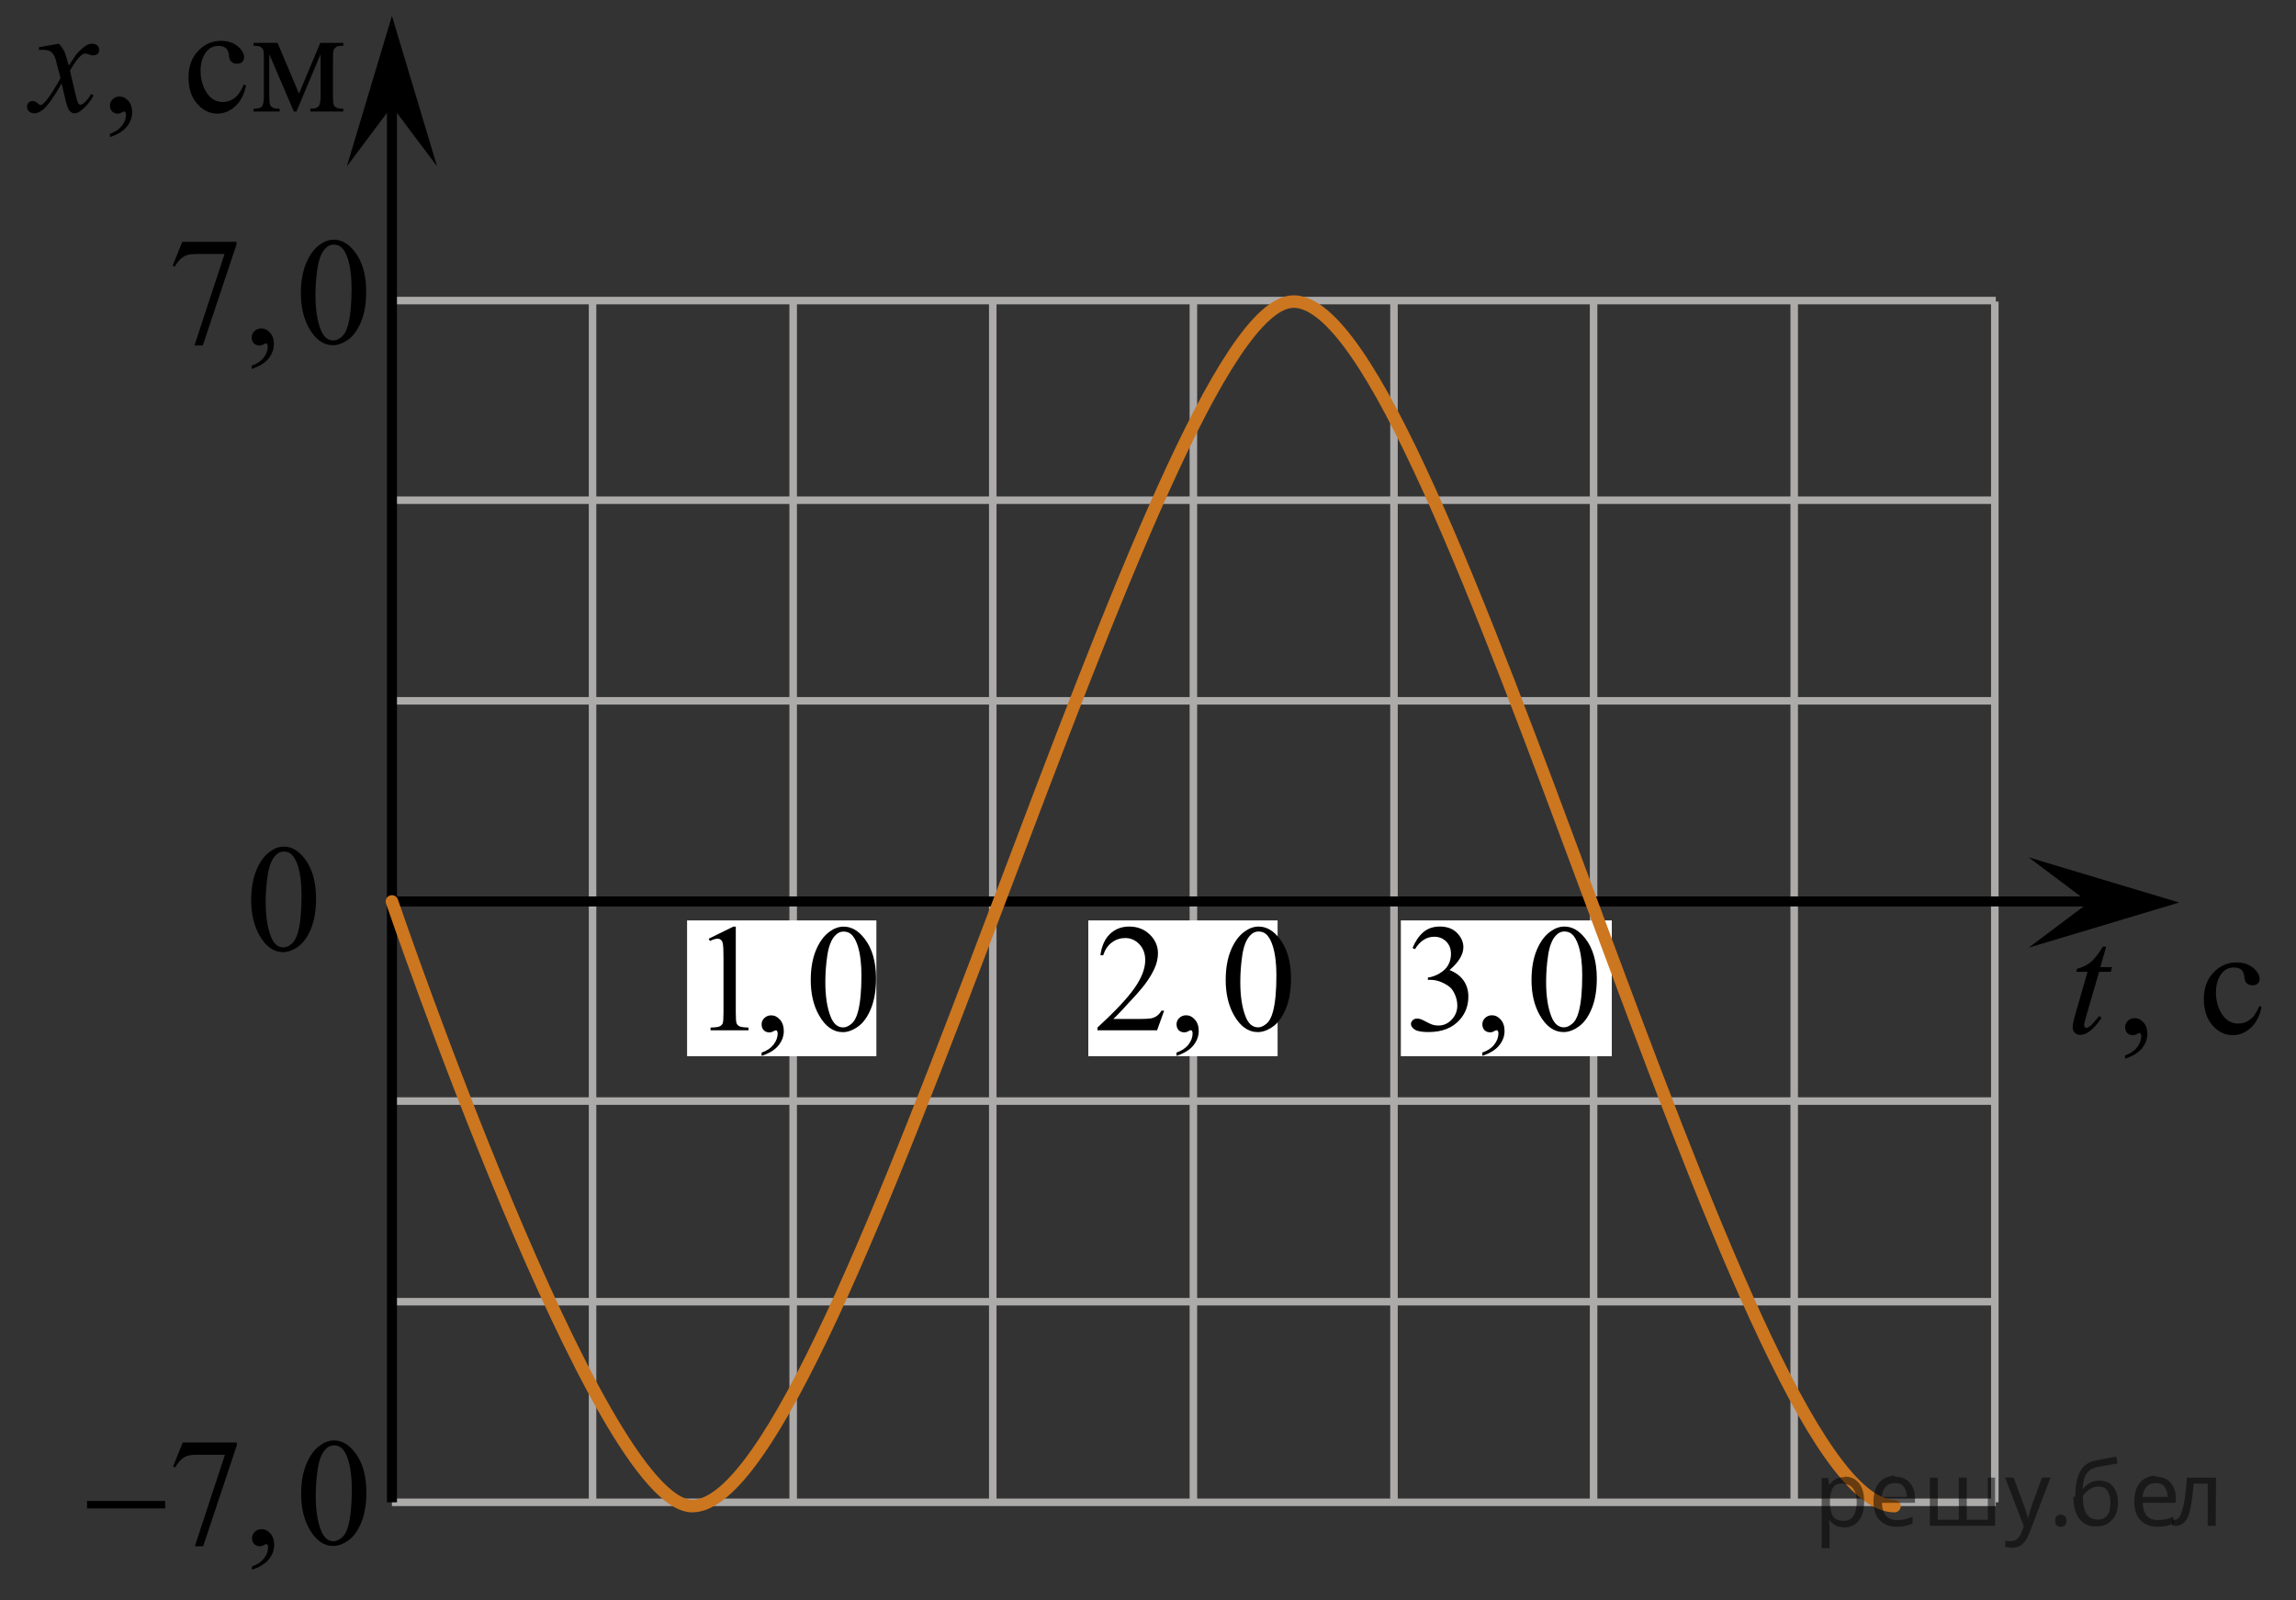 <?xml version="1.0" encoding="utf-8"?>
<!-- Generator: Adobe Illustrator 27.0.1, SVG Export Plug-In . SVG Version: 6.00 Build 0)  -->
<svg version="1.1" id="Слой_1" xmlns="http://www.w3.org/2000/svg" xmlns:xlink="http://www.w3.org/1999/xlink" x="0px" y="0px"
	 width="228.904px" height="159.5px" viewBox="0 0 228.904 159.5" enable-background="new 0 0 228.904 159.5"
	 xml:space="preserve">
<rect x="0" y="0" width="228.904" height="159.5" fill="#333333" stroke="none"/>
<g>
	
		<line fill="none" stroke="#ADAAAA" stroke-width="0.75" stroke-miterlimit="10" x1="198.876" y1="30.063" x2="198.876" y2="149.763"/>
	
		<line fill="none" stroke="#ADAAAA" stroke-width="0.75" stroke-miterlimit="10" x1="178.876" y1="30.063" x2="178.876" y2="149.763"/>
	
		<line fill="none" stroke="#ADAAAA" stroke-width="0.75" stroke-miterlimit="10" x1="158.876" y1="30.063" x2="158.876" y2="149.763"/>
	
		<line fill="none" stroke="#ADAAAA" stroke-width="0.75" stroke-miterlimit="10" x1="138.976" y1="30.063" x2="138.976" y2="149.763"/>
	
		<line fill="none" stroke="#ADAAAA" stroke-width="0.75" stroke-miterlimit="10" x1="118.976" y1="30.063" x2="118.976" y2="149.763"/>
	
		<line fill="none" stroke="#ADAAAA" stroke-width="0.75" stroke-miterlimit="10" x1="39.076" y1="29.963" x2="198.976" y2="29.963"/>
	
		<line fill="none" stroke="#ADAAAA" stroke-width="0.75" stroke-miterlimit="10" x1="39.076" y1="49.863" x2="198.976" y2="49.863"/>
	
		<line fill="none" stroke="#ADAAAA" stroke-width="0.75" stroke-miterlimit="10" x1="39.076" y1="69.863" x2="198.976" y2="69.863"/>
	
		<line fill="none" stroke="#ADAAAA" stroke-width="0.75" stroke-miterlimit="10" x1="39.076" y1="109.763" x2="198.976" y2="109.763"/>
	
		<line fill="none" stroke="#ADAAAA" stroke-width="0.75" stroke-miterlimit="10" x1="39.076" y1="129.763" x2="198.976" y2="129.763"/>
	
		<line fill="none" stroke="#ADAAAA" stroke-width="0.75" stroke-miterlimit="10" x1="39.076" y1="149.763" x2="198.976" y2="149.763"/>
	
		<line fill="none" stroke="#ADAAAA" stroke-width="0.75" stroke-miterlimit="10" x1="98.976" y1="30.063" x2="98.976" y2="149.763"/>
	
		<line fill="none" stroke="#ADAAAA" stroke-width="0.75" stroke-miterlimit="10" x1="79.076" y1="30.063" x2="79.076" y2="149.763"/>
	
		<line fill="none" stroke="#ADAAAA" stroke-width="0.75" stroke-miterlimit="10" x1="59.076" y1="30.063" x2="59.076" y2="149.763"/>
	<line fill="none" stroke="#000000" stroke-miterlimit="10" x1="39.076" y1="89.863" x2="208.976" y2="89.863"/>
	<line fill="none" stroke="#000000" stroke-miterlimit="10" x1="39.076" y1="10.063" x2="39.076" y2="149.763"/>
</g>
<rect x="139.66" y="91.755" fill="#FFFFFF" width="21.032" height="13.532"/>
<rect x="108.5" y="91.755" fill="#FFFFFF" width="18.872" height="13.532"/>
<rect x="68.5" y="91.755" fill="#FFFFFF" width="18.872" height="13.532"/>
<polygon points="208.251,89.97 202.251,85.47 217.251,89.97 202.251,94.47 "/>
<polygon points="39.076,10.588 34.576,16.588 39.076,1.588 43.576,16.588 "/>
<path fill="none" stroke="#CC761F" stroke-width="1.25" stroke-linecap="round" stroke-linejoin="round" stroke-miterlimit="10" d="
	M39.076,89.863c0,0,20.663,60.505,30,60.275c15.212-0.375,46.163-120.075,59.9-120.075
	c15.014,0,44.361,120.075,59.9,120.075"/>
<g>
	<defs>
		<polygon id="SVGID_1_" points="5.862,159.5 40.373,159.5 40.373,140.027 5.862,140.027 5.862,159.5 		"/>
	</defs>
	<clipPath id="SVGID_00000081636825171413844790000008190150455989090235_">
		<use xlink:href="#SVGID_1_"  overflow="visible"/>
	</clipPath>
	<g clip-path="url(#SVGID_00000081636825171413844790000008190150455989090235_)">
		<path d="M18.217,143.802h5.39v0.284l-3.351,10.055h-0.831l3.003-9.122h-2.766c-0.559,0-0.957,0.067-1.194,0.202
			c-0.415,0.229-0.749,0.583-1.001,1.061l-0.215-0.083L18.217,143.802z"/>
		<path d="M25.127,156.48v-0.329c0.509-0.169,0.903-0.432,1.183-0.788s0.419-0.733,0.419-1.132
			c0-0.095-0.022-0.174-0.066-0.239c-0.035-0.044-0.069-0.067-0.104-0.067c-0.055,0-0.173,0.05-0.356,0.149
			c-0.089,0.044-0.183,0.067-0.282,0.067c-0.242,0-0.435-0.072-0.578-0.216c-0.144-0.144-0.215-0.344-0.215-0.598
			c0-0.244,0.093-0.453,0.278-0.627c0.185-0.174,0.411-0.262,0.678-0.262c0.326,0,0.617,0.143,0.871,0.43
			c0.255,0.286,0.382,0.666,0.382,1.139c0,0.513-0.177,0.99-0.53,1.431
			C26.453,155.879,25.893,156.226,25.127,156.48z"/>
		<path d="M30.024,148.927c0-1.155,0.173-2.15,0.519-2.984c0.346-0.835,0.805-1.456,1.379-1.864
			c0.445-0.324,0.904-0.485,1.379-0.485c0.771,0,1.463,0.396,2.076,1.188c0.766,0.981,1.149,2.311,1.149,3.989
			c0,1.175-0.169,2.174-0.504,2.996c-0.336,0.822-0.765,1.419-1.287,1.789c-0.521,0.371-1.024,0.557-1.509,0.557
			c-0.959,0-1.757-0.57-2.394-1.71C30.293,151.44,30.024,150.282,30.024,148.927z M31.477,149.114
			c0,1.395,0.17,2.532,0.512,3.414c0.282,0.742,0.702,1.113,1.26,1.113c0.267,0,0.543-0.121,0.831-0.362
			c0.287-0.241,0.504-0.646,0.652-1.214c0.227-0.856,0.341-2.064,0.341-3.623c0-1.155-0.119-2.119-0.356-2.891
			c-0.178-0.572-0.408-0.979-0.69-1.217c-0.203-0.165-0.447-0.247-0.734-0.247c-0.336,0-0.635,0.152-0.897,0.456
			c-0.356,0.414-0.598,1.063-0.727,1.95C31.541,147.378,31.477,148.252,31.477,149.114z"/>
	</g>
	<g clip-path="url(#SVGID_00000081636825171413844790000008190150455989090235_)">
		<path d="M8.681,149.629h7.785v0.74H8.681V149.629z"/>
	</g>
</g>
<g>
	<defs>
		<polygon id="SVGID_00000078759006485563176050000003956338513050946736_" points="14.349,39.8 39.227,39.8 
			39.227,20.327 14.349,20.327 14.349,39.8 		"/>
	</defs>
	<clipPath id="SVGID_00000124133271650224176940000015237206899254590640_">
		<use xlink:href="#SVGID_00000078759006485563176050000003956338513050946736_"  overflow="visible"/>
	</clipPath>
	<g clip-path="url(#SVGID_00000124133271650224176940000015237206899254590640_)">
		<path d="M18.175,24.102h5.397v0.284l-3.356,10.056h-0.832l3.006-9.122h-2.769c-0.559,0-0.958,0.067-1.195,0.202
			c-0.416,0.229-0.75,0.583-1.002,1.06l-0.215-0.082L18.175,24.102z"/>
		<path d="M25.094,36.78v-0.328c0.51-0.17,0.905-0.433,1.184-0.788c0.28-0.356,0.419-0.733,0.419-1.132
			c0-0.095-0.022-0.175-0.067-0.239c-0.035-0.045-0.069-0.067-0.103-0.067c-0.055,0-0.173,0.05-0.356,0.149
			c-0.089,0.045-0.183,0.067-0.282,0.067c-0.243,0-0.435-0.072-0.579-0.217s-0.215-0.344-0.215-0.598
			c0-0.244,0.093-0.453,0.278-0.628c0.186-0.174,0.412-0.261,0.68-0.261c0.327,0,0.617,0.143,0.872,0.43
			c0.255,0.286,0.382,0.666,0.382,1.139c0,0.513-0.177,0.99-0.531,1.431
			C26.421,36.18,25.861,36.526,25.094,36.78z"/>
		<path d="M29.996,29.227c0-1.155,0.173-2.15,0.519-2.984c0.347-0.834,0.807-1.455,1.381-1.864
			c0.445-0.323,0.906-0.485,1.381-0.485c0.772,0,1.465,0.397,2.079,1.188c0.767,0.981,1.15,2.312,1.15,3.99
			c0,1.175-0.168,2.174-0.505,2.995c-0.336,0.822-0.766,1.419-1.288,1.789c-0.522,0.371-1.026,0.557-1.511,0.557
			c-0.96,0-1.759-0.57-2.398-1.711C30.265,31.74,29.996,30.583,29.996,29.227z M31.451,29.414
			c0,1.395,0.171,2.533,0.512,3.415c0.282,0.742,0.703,1.112,1.262,1.112c0.268,0,0.544-0.12,0.832-0.362
			c0.287-0.241,0.505-0.645,0.653-1.214c0.228-0.856,0.341-2.064,0.341-3.623c0-1.155-0.119-2.119-0.356-2.892
			c-0.178-0.572-0.409-0.979-0.69-1.218c-0.203-0.164-0.448-0.246-0.735-0.246c-0.337,0-0.636,0.152-0.898,0.456
			c-0.356,0.413-0.599,1.063-0.728,1.949C31.515,27.679,31.451,28.553,31.451,29.414z"/>
	</g>
</g>
<g>
	<defs>
		<polygon id="SVGID_00000062888669200240886820000002450739329937817484_" points="68.023,108.283 90.129,108.283 
			90.129,88.811 68.023,88.811 68.023,108.283 		"/>
	</defs>
	<clipPath id="SVGID_00000152985450969964631470000016537896264430364568_">
		<use xlink:href="#SVGID_00000062888669200240886820000002450739329937817484_"  overflow="visible"/>
	</clipPath>
	<g clip-path="url(#SVGID_00000152985450969964631470000016537896264430364568_)">
		<path d="M70.662,93.575l2.449-1.203h0.245v8.554c0,0.568,0.023,0.921,0.07,1.061s0.144,0.247,0.293,0.321
			s0.45,0.117,0.905,0.127v0.276h-3.784v-0.276c0.475-0.01,0.781-0.051,0.92-0.123
			c0.139-0.072,0.235-0.169,0.29-0.291c0.054-0.122,0.081-0.487,0.081-1.095V95.458c0-0.737-0.024-1.21-0.074-1.419
			c-0.034-0.16-0.098-0.276-0.19-0.351c-0.091-0.075-0.201-0.112-0.33-0.112c-0.183,0-0.438,0.077-0.765,0.231
			L70.662,93.575z"/>
		<path d="M75.929,105.259v-0.329c0.51-0.169,0.904-0.432,1.184-0.788s0.42-0.733,0.42-1.132
			c0-0.095-0.022-0.174-0.067-0.239c-0.034-0.044-0.069-0.067-0.103-0.067c-0.055,0-0.174,0.05-0.356,0.149
			c-0.089,0.044-0.183,0.067-0.282,0.067c-0.242,0-0.435-0.072-0.578-0.216c-0.144-0.144-0.216-0.344-0.216-0.598
			c0-0.244,0.093-0.453,0.278-0.627s0.412-0.262,0.679-0.262c0.327,0,0.617,0.143,0.872,0.43
			c0.255,0.286,0.383,0.666,0.383,1.139c0,0.513-0.178,0.99-0.531,1.431S76.695,105.005,75.929,105.259z"/>
		<path d="M80.829,97.707c0-1.155,0.173-2.15,0.519-2.984c0.347-0.835,0.807-1.456,1.38-1.864
			c0.445-0.324,0.905-0.485,1.381-0.485c0.771,0,1.464,0.396,2.078,1.188c0.767,0.981,1.149,2.311,1.149,3.989
			c0,1.175-0.168,2.174-0.504,2.996c-0.337,0.822-0.766,1.419-1.288,1.789c-0.521,0.371-1.025,0.557-1.51,0.557
			c-0.96,0-1.759-0.57-2.397-1.71C81.099,100.219,80.829,99.061,80.829,97.707z M82.283,97.894
			c0,1.395,0.171,2.532,0.513,3.414c0.282,0.742,0.702,1.113,1.262,1.113c0.267,0,0.544-0.121,0.831-0.362
			c0.286-0.241,0.504-0.646,0.652-1.214c0.228-0.856,0.342-2.064,0.342-3.623c0-1.155-0.119-2.119-0.356-2.891
			c-0.178-0.572-0.408-0.979-0.69-1.217c-0.203-0.165-0.448-0.247-0.735-0.247c-0.336,0-0.636,0.152-0.897,0.456
			c-0.356,0.414-0.599,1.063-0.728,1.95C82.347,96.158,82.283,97.032,82.283,97.894z"/>
	</g>
</g>
<g>
	<defs>
		<polygon id="SVGID_00000155133771208395355480000007377435109860489917_" points="106.537,108.257 131.415,108.257 
			131.415,88.785 106.537,88.785 106.537,108.257 		"/>
	</defs>
	<clipPath id="SVGID_00000039821156485149518080000012050084363397694598_">
		<use xlink:href="#SVGID_00000155133771208395355480000007377435109860489917_"  overflow="visible"/>
	</clipPath>
	<g clip-path="url(#SVGID_00000039821156485149518080000012050084363397694598_)">
		<path d="M116.062,100.756l-0.705,1.95h-5.939v-0.276c1.747-1.603,2.977-2.914,3.689-3.93
			c0.712-1.016,1.069-1.945,1.069-2.787c0-0.643-0.195-1.17-0.586-1.583c-0.391-0.414-0.858-0.62-1.403-0.62
			c-0.495,0-0.939,0.145-1.333,0.437c-0.394,0.291-0.685,0.718-0.873,1.281h-0.274
			c0.123-0.921,0.441-1.629,0.954-2.122c0.512-0.493,1.152-0.74,1.919-0.74c0.816,0,1.498,0.264,2.045,0.792
			s0.82,1.15,0.82,1.868c0,0.513-0.119,1.026-0.356,1.539c-0.366,0.807-0.96,1.661-1.782,2.562
			c-1.232,1.355-2.002,2.172-2.309,2.451h2.628c0.535,0,0.91-0.02,1.125-0.06c0.215-0.04,0.41-0.121,0.583-0.243
			s0.324-0.295,0.453-0.519H116.062z"/>
		<path d="M117.297,105.253v-0.329c0.51-0.169,0.905-0.432,1.184-0.788c0.28-0.356,0.419-0.733,0.419-1.132
			c0-0.095-0.022-0.174-0.067-0.239c-0.035-0.044-0.069-0.067-0.103-0.067c-0.055,0-0.173,0.05-0.356,0.149
			c-0.089,0.044-0.183,0.067-0.282,0.067c-0.243,0-0.435-0.072-0.579-0.216c-0.144-0.144-0.215-0.344-0.215-0.598
			c0-0.244,0.093-0.453,0.278-0.627c0.186-0.174,0.412-0.262,0.68-0.262c0.327,0,0.617,0.143,0.872,0.43
			c0.255,0.286,0.382,0.666,0.382,1.139c0,0.513-0.177,0.99-0.531,1.431
			C118.624,104.652,118.064,104.999,117.297,105.253z"/>
		<path d="M122.199,97.701c0-1.155,0.173-2.15,0.519-2.984c0.347-0.835,0.807-1.456,1.381-1.864
			c0.445-0.324,0.906-0.485,1.381-0.485c0.772,0,1.465,0.396,2.079,1.188c0.767,0.981,1.15,2.311,1.15,3.989
			c0,1.175-0.168,2.174-0.505,2.996c-0.336,0.822-0.766,1.419-1.288,1.789c-0.522,0.371-1.026,0.557-1.511,0.557
			c-0.96,0-1.759-0.57-2.398-1.71C122.468,100.213,122.199,99.056,122.199,97.701z M123.654,97.888
			c0,1.395,0.171,2.532,0.512,3.414c0.282,0.742,0.703,1.113,1.262,1.113c0.268,0,0.544-0.121,0.832-0.362
			c0.287-0.241,0.505-0.646,0.653-1.214c0.228-0.856,0.341-2.064,0.341-3.623c0-1.156-0.119-2.119-0.356-2.892
			c-0.178-0.572-0.409-0.979-0.69-1.217c-0.203-0.165-0.448-0.247-0.735-0.247c-0.337,0-0.636,0.152-0.898,0.456
			c-0.356,0.414-0.599,1.063-0.728,1.95C123.718,96.152,123.654,97.026,123.654,97.888z"/>
	</g>
</g>
<g>
	<defs>
		<polygon id="SVGID_00000052096638609311110160000011667767170821637786_" points="137.976,108.257 162.854,108.257 
			162.854,88.785 137.976,88.785 137.976,108.257 		"/>
	</defs>
	<clipPath id="SVGID_00000042709516218079058870000013248615059765335719_">
		<use xlink:href="#SVGID_00000052096638609311110160000011667767170821637786_"  overflow="visible"/>
	</clipPath>
	<g clip-path="url(#SVGID_00000042709516218079058870000013248615059765335719_)">
		<path d="M140.824,94.501c0.287-0.683,0.649-1.209,1.087-1.58s0.984-0.557,1.637-0.557
			c0.807,0,1.425,0.264,1.856,0.792c0.326,0.393,0.49,0.814,0.49,1.262c0,0.737-0.46,1.5-1.381,2.286
			c0.619,0.244,1.086,0.593,1.403,1.046c0.316,0.453,0.475,0.986,0.475,1.599c0,0.877-0.277,1.636-0.832,2.279
			c-0.723,0.836-1.77,1.255-3.14,1.255c-0.678,0-1.14-0.085-1.385-0.254c-0.245-0.169-0.367-0.351-0.367-0.545
			c0-0.144,0.058-0.272,0.174-0.381s0.256-0.165,0.419-0.165c0.123,0,0.25,0.02,0.378,0.06
			c0.085,0.025,0.275,0.116,0.572,0.273s0.502,0.251,0.616,0.28c0.183,0.055,0.378,0.082,0.586,0.082
			c0.505,0,0.944-0.197,1.318-0.59c0.373-0.393,0.56-0.859,0.56-1.397c0-0.393-0.086-0.777-0.26-1.15
			c-0.128-0.279-0.27-0.49-0.423-0.635c-0.213-0.199-0.505-0.38-0.876-0.542c-0.371-0.162-0.75-0.243-1.136-0.243
			h-0.238v-0.224c0.391-0.05,0.783-0.191,1.177-0.426c0.394-0.234,0.679-0.516,0.857-0.844
			s0.267-0.69,0.267-1.083c0-0.513-0.16-0.928-0.478-1.244c-0.319-0.316-0.717-0.474-1.192-0.474
			c-0.767,0-1.408,0.413-1.922,1.24L140.824,94.501z"/>
		<path d="M147.786,105.251v-0.329c0.51-0.169,0.905-0.432,1.184-0.788c0.28-0.356,0.419-0.733,0.419-1.132
			c0-0.095-0.022-0.174-0.067-0.239c-0.035-0.044-0.069-0.067-0.103-0.067c-0.055,0-0.173,0.05-0.356,0.149
			c-0.089,0.044-0.183,0.067-0.282,0.067c-0.243,0-0.435-0.072-0.579-0.216c-0.144-0.144-0.215-0.344-0.215-0.598
			c0-0.244,0.093-0.453,0.278-0.627c0.186-0.174,0.412-0.262,0.68-0.262c0.327,0,0.617,0.143,0.872,0.43
			c0.255,0.286,0.382,0.666,0.382,1.139c0,0.513-0.177,0.99-0.531,1.431
			C149.113,104.65,148.553,104.998,147.786,105.251z"/>
		<path d="M152.687,97.699c0-1.155,0.173-2.15,0.519-2.984c0.347-0.835,0.807-1.456,1.381-1.864
			c0.445-0.324,0.906-0.485,1.381-0.485c0.772,0,1.465,0.396,2.079,1.188c0.767,0.981,1.15,2.311,1.15,3.989
			c0,1.175-0.168,2.174-0.505,2.996c-0.336,0.822-0.766,1.419-1.288,1.789c-0.522,0.371-1.026,0.557-1.511,0.557
			c-0.96,0-1.759-0.57-2.398-1.71C152.957,100.211,152.687,99.054,152.687,97.699z M154.143,97.886
			c0,1.395,0.171,2.532,0.512,3.414c0.282,0.742,0.703,1.113,1.262,1.113c0.268,0,0.544-0.121,0.832-0.362
			c0.287-0.241,0.505-0.646,0.653-1.214c0.228-0.856,0.341-2.064,0.341-3.623c0-1.156-0.119-2.119-0.356-2.892
			c-0.178-0.572-0.409-0.979-0.69-1.217c-0.203-0.165-0.448-0.247-0.735-0.247c-0.337,0-0.636,0.152-0.898,0.456
			c-0.356,0.414-0.599,1.063-0.728,1.95C154.206,96.15,154.143,97.024,154.143,97.886z"/>
	</g>
</g>
<g>
	<defs>
		<polygon id="SVGID_00000144333907978935579850000001271184645915381170_" points="22.222,98.904 34.576,98.904 
			34.576,80.822 22.222,80.822 22.222,98.904 		"/>
	</defs>
	<clipPath id="SVGID_00000038384686582998243860000002631787188869159836_">
		<use xlink:href="#SVGID_00000144333907978935579850000001271184645915381170_"  overflow="visible"/>
	</clipPath>
	<g clip-path="url(#SVGID_00000038384686582998243860000002631787188869159836_)">
		<path d="M25.043,89.731c0-1.155,0.172-2.15,0.516-2.984c0.344-0.835,0.801-1.456,1.372-1.864
			c0.442-0.324,0.899-0.485,1.371-0.485c0.767,0,1.455,0.396,2.064,1.188c0.762,0.981,1.143,2.311,1.143,3.989
			c0,1.175-0.167,2.174-0.501,2.996c-0.334,0.822-0.761,1.419-1.279,1.789c-0.519,0.371-1.019,0.557-1.5,0.557
			c-0.954,0-1.747-0.57-2.381-1.71C25.311,92.244,25.043,91.086,25.043,89.731z M26.488,89.918
			c0,1.395,0.169,2.532,0.509,3.414c0.28,0.742,0.698,1.113,1.253,1.113c0.266,0,0.54-0.121,0.826-0.362
			c0.285-0.241,0.501-0.646,0.649-1.214c0.226-0.856,0.339-2.064,0.339-3.623c0-1.156-0.118-2.119-0.354-2.892
			c-0.177-0.572-0.406-0.979-0.685-1.217c-0.202-0.165-0.445-0.247-0.73-0.247c-0.335,0-0.632,0.152-0.892,0.456
			c-0.354,0.414-0.595,1.063-0.723,1.95C26.552,88.183,26.488,89.057,26.488,89.918z"/>
	</g>
</g>
<g>
	<defs>
		<polygon id="SVGID_00000026127690784222959360000002445573282832131486_" points="0,18.082 37.341,18.082 37.341,0 0,0 
			0,18.082 		"/>
	</defs>
	<clipPath id="SVGID_00000176013710665588124320000010860751453693276850_">
		<use xlink:href="#SVGID_00000026127690784222959360000002445573282832131486_"  overflow="visible"/>
	</clipPath>
	<g clip-path="url(#SVGID_00000176013710665588124320000010860751453693276850_)">
		<path d="M10.962,13.665v-0.329c0.51-0.169,0.905-0.432,1.185-0.788s0.419-0.733,0.419-1.132
			c0-0.095-0.022-0.174-0.066-0.239c-0.035-0.044-0.07-0.067-0.104-0.067c-0.055,0-0.174,0.05-0.357,0.149
			c-0.089,0.044-0.183,0.067-0.282,0.067c-0.243,0-0.435-0.072-0.579-0.216c-0.144-0.144-0.216-0.344-0.216-0.598
			c0-0.244,0.093-0.453,0.279-0.627s0.412-0.262,0.68-0.262c0.327,0,0.618,0.143,0.873,0.43
			c0.255,0.286,0.383,0.666,0.383,1.139c0,0.513-0.177,0.99-0.531,1.431S11.729,13.411,10.962,13.665z"/>
	</g>
	<g clip-path="url(#SVGID_00000176013710665588124320000010860751453693276850_)">
		<path d="M24.529,8.518c-0.183,0.901-0.542,1.595-1.077,2.081c-0.535,0.485-1.127,0.728-1.775,0.728
			c-0.773,0-1.446-0.326-2.021-0.979c-0.575-0.652-0.862-1.534-0.862-2.644c0-1.076,0.318-1.95,0.955-2.622
			c0.636-0.672,1.4-1.009,2.292-1.009c0.668,0,1.218,0.178,1.649,0.534c0.431,0.356,0.646,0.726,0.646,1.109
			c0,0.19-0.06,0.343-0.182,0.46c-0.121,0.117-0.291,0.176-0.509,0.176c-0.292,0-0.513-0.095-0.661-0.284
			c-0.084-0.104-0.14-0.304-0.167-0.598c-0.027-0.294-0.127-0.518-0.301-0.672
			c-0.173-0.149-0.414-0.224-0.721-0.224c-0.495,0-0.894,0.185-1.196,0.553c-0.401,0.488-0.602,1.133-0.602,1.935
			c0,0.817,0.2,1.538,0.598,2.163c0.398,0.625,0.937,0.938,1.616,0.938c0.485,0,0.921-0.167,1.307-0.5
			c0.273-0.23,0.538-0.645,0.795-1.248L24.529,8.518z"/>
		<path d="M29.809,9.332l2.124-5.058h2.295v0.284c-0.337,0-0.561,0.033-0.672,0.101S33.357,4.81,33.293,4.91
			c-0.065,0.1-0.097,0.423-0.097,0.971v3.631c0,0.473,0.023,0.778,0.071,0.915
			c0.047,0.137,0.144,0.24,0.29,0.31s0.37,0.104,0.672,0.104v0.276h-3.291v-0.276
			c0.406,0,0.679-0.076,0.817-0.228c0.138-0.152,0.208-0.519,0.208-1.102V5.395l-2.407,5.723h-0.26L26.845,5.395v4.117
			c0,0.473,0.024,0.778,0.074,0.915c0.049,0.137,0.146,0.24,0.29,0.31s0.367,0.104,0.668,0.104v0.276h-2.6
			v-0.276c0.44,0,0.723-0.081,0.847-0.243c0.123-0.162,0.185-0.524,0.185-1.087V5.881
			c0-0.533-0.027-0.848-0.082-0.945s-0.139-0.184-0.252-0.261c-0.114-0.077-0.347-0.116-0.698-0.116V4.274h2.392
			L29.809,9.332z"/>
	</g>
	<g clip-path="url(#SVGID_00000176013710665588124320000010860751453693276850_)">
		<path d="M5.865,4.357c0.242,0.259,0.426,0.518,0.549,0.777C6.504,5.313,6.65,5.784,6.853,6.545l0.654-0.986
			C7.68,5.32,7.891,5.093,8.138,4.876c0.248-0.217,0.465-0.365,0.654-0.444c0.119-0.05,0.25-0.075,0.394-0.075
			c0.213,0,0.382,0.057,0.509,0.171C9.821,4.643,9.884,4.783,9.884,4.947c0,0.19-0.037,0.319-0.111,0.389
			C9.634,5.46,9.475,5.522,9.297,5.522c-0.104,0-0.215-0.022-0.334-0.067C8.73,5.375,8.574,5.335,8.495,5.335
			c-0.119,0-0.26,0.07-0.423,0.209C7.764,5.804,7.398,6.304,6.972,7.046l0.609,2.57
			c0.094,0.394,0.173,0.629,0.238,0.706c0.064,0.077,0.128,0.116,0.193,0.116c0.104,0,0.226-0.057,0.364-0.172
			c0.272-0.229,0.505-0.528,0.698-0.896l0.26,0.134c-0.312,0.588-0.708,1.076-1.188,1.464
			c-0.273,0.219-0.502,0.329-0.691,0.329c-0.277,0-0.498-0.157-0.661-0.471c-0.104-0.194-0.319-1.031-0.646-2.51
			c-0.772,1.35-1.392,2.219-1.857,2.607c-0.302,0.249-0.594,0.373-0.876,0.373c-0.198,0-0.379-0.072-0.542-0.216
			c-0.119-0.11-0.178-0.257-0.178-0.441c0-0.165,0.054-0.301,0.163-0.411c0.109-0.109,0.243-0.164,0.401-0.164
			c0.158,0,0.327,0.08,0.505,0.239c0.129,0.115,0.228,0.172,0.297,0.172c0.06,0,0.136-0.04,0.23-0.12
			c0.233-0.189,0.55-0.598,0.951-1.225C5.642,8.503,5.905,8.05,6.028,7.771C5.721,6.561,5.556,5.92,5.531,5.851
			C5.417,5.527,5.268,5.298,5.085,5.163S4.632,4.962,4.275,4.962c-0.114,0-0.245,0.005-0.394,0.015V4.708
			L5.865,4.357z"/>
	</g>
</g>
<g>
	<defs>
		<polygon id="SVGID_00000176737682883711564600000011926461610247691951_" points="203.938,109.936 228.904,109.936 
			228.904,90.463 203.938,90.463 203.938,109.936 		"/>
	</defs>
	<clipPath id="SVGID_00000164480970191989187210000010336650153991288975_">
		<use xlink:href="#SVGID_00000176737682883711564600000011926461610247691951_"  overflow="visible"/>
	</clipPath>
	<g clip-path="url(#SVGID_00000164480970191989187210000010336650153991288975_)">
		<path d="M211.865,105.535v-0.329c0.512-0.169,0.908-0.432,1.188-0.788c0.28-0.356,0.421-0.733,0.421-1.132
			c0-0.095-0.022-0.174-0.067-0.239c-0.035-0.044-0.07-0.067-0.104-0.067c-0.055,0-0.174,0.05-0.357,0.149
			c-0.089,0.045-0.184,0.067-0.283,0.067c-0.244,0-0.437-0.072-0.581-0.216c-0.144-0.144-0.216-0.344-0.216-0.598
			c0-0.244,0.093-0.453,0.279-0.628c0.186-0.174,0.414-0.261,0.682-0.261c0.328,0,0.619,0.143,0.875,0.43
			c0.256,0.286,0.384,0.666,0.384,1.139c0,0.513-0.178,0.99-0.533,1.431S212.635,105.281,211.865,105.535z"/>
	</g>
	<g clip-path="url(#SVGID_00000164480970191989187210000010336650153991288975_)">
		<path d="M225.468,100.388c-0.184,0.901-0.544,1.595-1.081,2.081c-0.536,0.485-1.13,0.728-1.78,0.728
			c-0.775,0-1.45-0.326-2.026-0.979s-0.864-1.534-0.864-2.644c0-1.076,0.319-1.95,0.958-2.622
			c0.638-0.672,1.404-1.009,2.298-1.009c0.67,0,1.222,0.178,1.654,0.534s0.648,0.726,0.648,1.109
			c0,0.19-0.061,0.343-0.183,0.46c-0.122,0.117-0.291,0.176-0.51,0.176c-0.293,0-0.514-0.095-0.663-0.284
			c-0.085-0.104-0.14-0.304-0.168-0.598s-0.128-0.518-0.302-0.672c-0.174-0.149-0.415-0.224-0.723-0.224
			c-0.497,0-0.896,0.185-1.199,0.553c-0.402,0.488-0.604,1.133-0.604,1.935c0,0.817,0.2,1.538,0.6,2.163
			c0.4,0.625,0.94,0.938,1.62,0.938c0.487,0,0.924-0.167,1.312-0.501c0.273-0.229,0.539-0.644,0.797-1.248
			L225.468,100.388z"/>
	</g>
	<g clip-path="url(#SVGID_00000164480970191989187210000010336650153991288975_)">
		<path d="M209.977,94.374l-0.581,2.032h1.169l-0.127,0.471h-1.162l-1.282,4.408
			c-0.139,0.473-0.208,0.779-0.208,0.918c0,0.085,0.02,0.149,0.06,0.194c0.04,0.045,0.087,0.067,0.142,0.067
			c0.124,0,0.288-0.087,0.492-0.262c0.119-0.099,0.385-0.406,0.797-0.918l0.246,0.186
			c-0.457,0.667-0.889,1.138-1.296,1.412c-0.278,0.189-0.559,0.284-0.842,0.284c-0.218,0-0.398-0.068-0.536-0.206
			c-0.139-0.137-0.208-0.312-0.208-0.526c0-0.269,0.079-0.68,0.238-1.233l1.244-4.325h-1.125l0.075-0.291
			c0.546-0.149,1-0.372,1.363-0.668c0.362-0.296,0.767-0.811,1.214-1.543H209.977z"/>
	</g>
</g>
<g fill-opacity=".5"><path d="m183.9 147.2q0.89 0 1.4 0.62 0.55 0.62 0.55 1.9 0 1.2-0.55 1.9-0.54 0.64-1.4 0.64-0.56 0-0.93-0.21-0.36-0.22-0.57-0.5h-0.054q0.018 0.15 0.036 0.39t0.018 0.4v2h-0.79v-7h0.65l0.11 0.66h0.036q0.22-0.32 0.57-0.53t0.94-0.22zm-0.14 0.67q-0.74 0-1 0.41-0.3 0.41-0.32 1.3v0.15q0 0.89 0.29 1.4 0.3 0.48 1.1 0.48 0.44 0 0.72-0.24 0.29-0.24 0.42-0.66 0.14-0.42 0.14-0.96 0-0.83-0.32-1.3-0.32-0.5-0.98-0.5z"/><path d="m188.9 147.2q0.62 0 1.1 0.27 0.45 0.27 0.68 0.76 0.24 0.49 0.24 1.1v0.48h-3.3q0.018 0.82 0.41 1.3 0.4 0.42 1.1 0.42 0.46 0 0.81-0.081 0.36-0.09 0.74-0.25v0.69q-0.37 0.16-0.73 0.23-0.36 0.081-0.86 0.081-0.68 0-1.2-0.28-0.52-0.28-0.82-0.83-0.29-0.56-0.29-1.4 0-0.79 0.26-1.4 0.27-0.57 0.75-0.87 0.49-0.31 1.1-0.31zm-9e-3 0.65q-0.57 0-0.9 0.37-0.32 0.36-0.39 1h2.5q-9e-3 -0.61-0.29-0.99-0.28-0.39-0.88-0.39z"/><path d="m198.9 147.3v4.8h-6.5v-4.8h0.79v4.2h2.1v-4.2h0.79v4.2h2.1v-4.2z"/><path d="m199.9 147.3h0.85l1 2.7q0.14 0.36 0.24 0.69 0.11 0.32 0.16 0.62h0.036q0.054-0.22 0.17-0.58 0.12-0.37 0.24-0.74l0.98-2.7h0.86l-2.1 5.5q-0.25 0.68-0.66 1.1-0.4 0.4-1.1 0.4-0.22 0-0.38-0.027-0.16-0.018-0.28-0.045v-0.63q0.099 0.018 0.23 0.036 0.14 0.018 0.3 0.018 0.41 0 0.67-0.23 0.26-0.23 0.4-0.62l0.25-0.64z"/><path d="m204.9 151.6q0-0.33 0.16-0.47t0.39-0.14q0.23 0 0.4 0.14 0.17 0.14 0.17 0.47 0 0.32-0.17 0.47-0.16 0.14-0.4 0.14-0.22 0-0.39-0.14t-0.16-0.47z"/><path d="m206.9 149.2q0-1.6 0.48-2.5 0.48-0.89 1.5-1.1 0.58-0.13 1.1-0.22t1-0.18l0.14 0.69q-0.32 0.045-0.71 0.12-0.4 0.063-0.78 0.14-0.39 0.063-0.67 0.13-0.58 0.13-0.93 0.61-0.34 0.48-0.39 1.5h0.054q0.13-0.17 0.34-0.35 0.22-0.18 0.53-0.31 0.32-0.13 0.71-0.13 0.94 0 1.4 0.6 0.48 0.6 0.48 1.6 0 0.8-0.28 1.3t-0.77 0.81q-0.5 0.26-1.2 0.26-1 0-1.6-0.76t-0.59-2.2zm2.2 2.3q0.58 0 0.94-0.38t0.36-1.3q0-0.74-0.28-1.2-0.27-0.43-0.9-0.43-0.4 0-0.72 0.18-0.32 0.17-0.54 0.4t-0.31 0.38q0 0.44 0.063 0.86t0.22 0.75q0.16 0.32 0.44 0.52 0.29 0.19 0.72 0.19z"/><path d="m214.9 147.2q0.62 0 1.1 0.27 0.45 0.27 0.68 0.76 0.24 0.49 0.24 1.1v0.48h-3.3q0.018 0.82 0.41 1.3 0.4 0.42 1.1 0.42 0.46 0 0.81-0.081 0.36-0.09 0.74-0.25v0.69q-0.37 0.16-0.73 0.23-0.36 0.081-0.86 0.081-0.68 0-1.2-0.28-0.52-0.28-0.82-0.83-0.29-0.56-0.29-1.4 0-0.79 0.26-1.4 0.27-0.57 0.75-0.87 0.49-0.31 1.1-0.31zm-9e-3 0.65q-0.57 0-0.9 0.37-0.32 0.36-0.39 1h2.5q-9e-3 -0.61-0.29-0.99-0.28-0.39-0.88-0.39z"/><path d="m220.9 152.1h-0.8v-4.2h-1.4q-0.12 1.5-0.32 2.5-0.21 0.93-0.55 1.3t-0.86 0.42q-0.12 0-0.23-0.018-0.11-9e-3 -0.18-0.045v-0.59q0.054 0.018 0.12 0.027t0.13 9e-3q0.49 0 0.77-1 0.3-1 0.45-3.2h2.9z"/></g></svg>

<!--File created and owned by https://sdamgia.ru. Copying is prohibited. All rights reserved.-->

